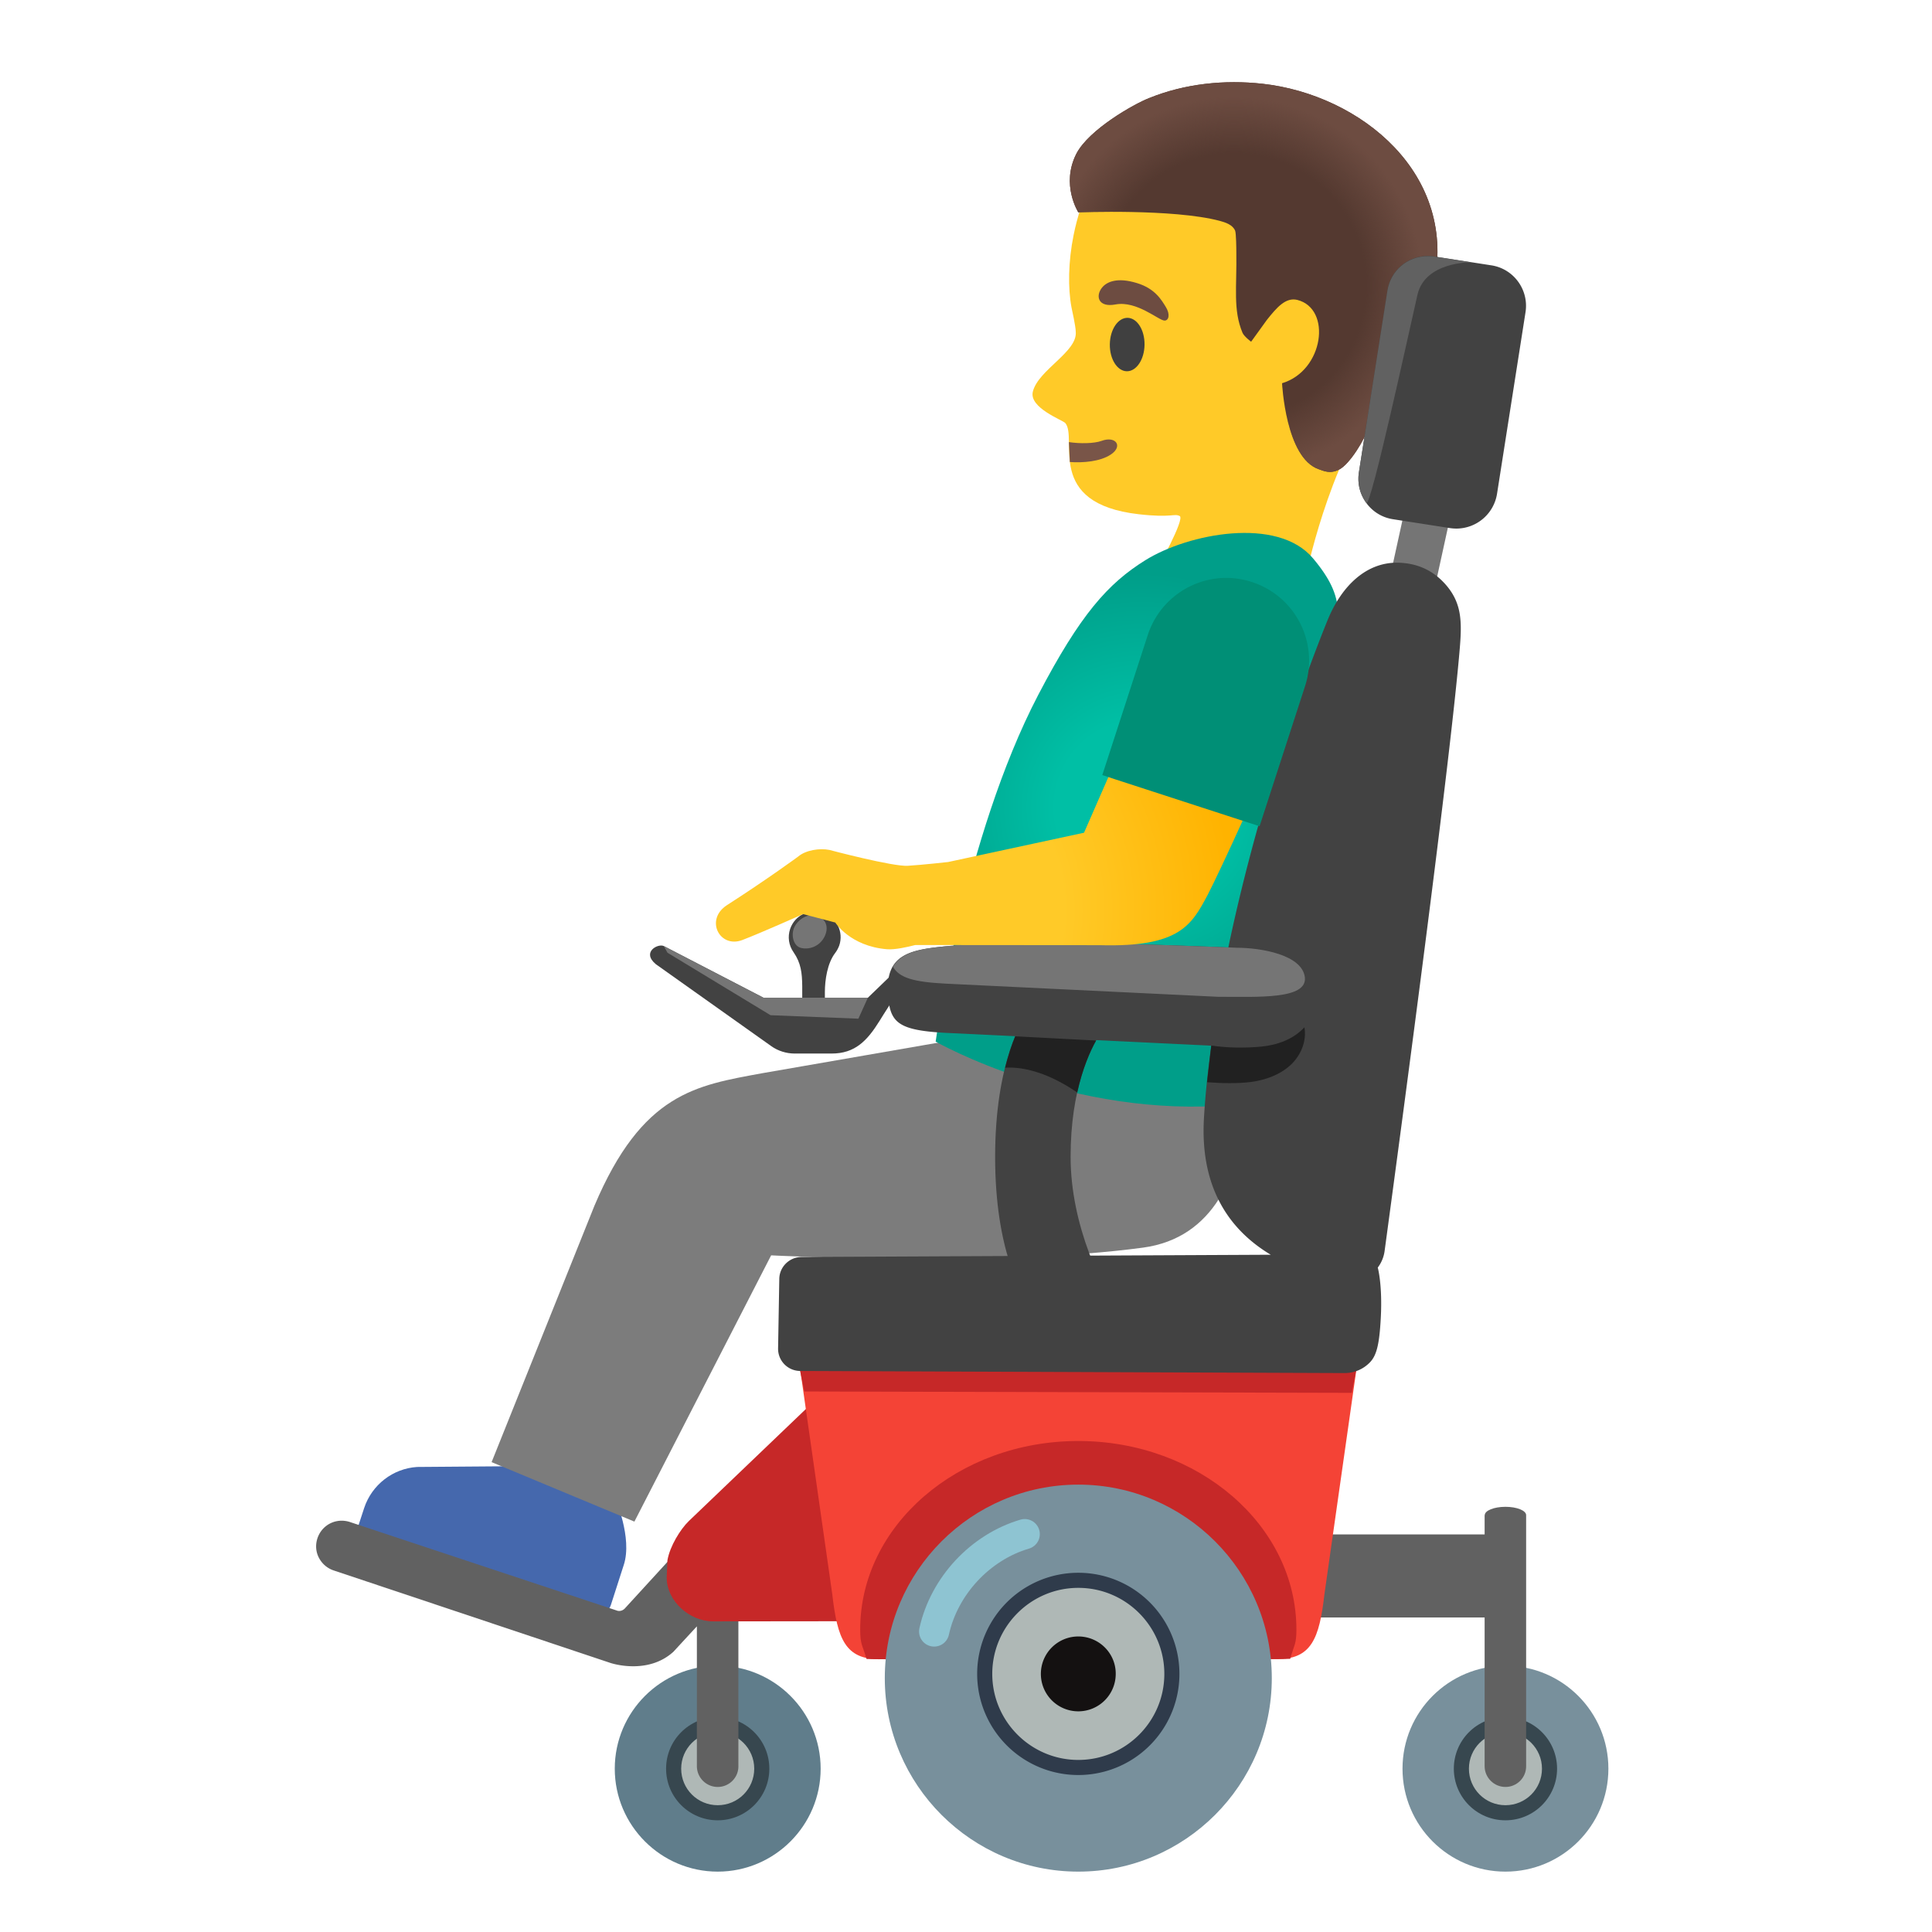 <?xml version="1.0" encoding="utf-8"?>
<svg width="800px" height="800px" viewBox="0 0 128 128" xmlns="http://www.w3.org/2000/svg" xmlns:xlink="http://www.w3.org/1999/xlink" aria-hidden="true" role="img" class="iconify iconify--noto" preserveAspectRatio="xMidYMid meet">
<path d="M93.39 13.48c-2.37-4.24-8-7.71-12.82-7.14c-5.4.64-8.46 4.37-9.44 9.23c-.36 1.76-.38 3.53-.14 4.8c.03.15.28 1.26.28 1.6c.14 1.33-2.47 2.52-2.84 3.97c-.28 1.08 1.98 1.89 2.15 2.09c.85 1.02-1.39 5.33 4.87 6.04c2.18.25 2.35-.07 2.71.12c.36.19-1.51 3.54-1.51 3.54h9.97s1.79-8.38 5.36-11.97c3.17-3.17 2.93-9.55 1.41-12.28z" fill="#ffca28">
</path>
<path d="M70.82 29.29c.71.11 1.66.1 2.16-.08c.93-.35 1.45.34.62.9c-.72.48-1.86.56-2.72.5l-.06-1.32z" fill="#795548">
</path>
<ellipse transform="rotate(-89.209 74.683 22.824)" cx="74.68" cy="22.82" rx="1.77" ry="1.15" fill="#404040">
</ellipse>
<path d="M73.91 20.17c-1.15.22-1.34-.55-.91-1.1c.32-.41 1.03-.71 2.31-.32c1.21.36 1.64 1.12 1.93 1.59s.21.89-.08.9c-.39 0-1.83-1.33-3.25-1.07z" fill="#6d4c41">
</path>
<path d="M82.89 22.64l1.04-1.44c.65-.82 1.25-1.52 2.02-1.33c2.3.58 1.76 4.69-1.01 5.52c0 0 .23 4.95 2.44 5.7c.3.1.73.33 1.34.02c.71-.36 1.71-2.02 1.94-2.78c1.44-4.72 3.01-3.71 4.29-9.22c1.75-7.57-4.82-12.84-11.3-13.56c-2.52-.28-5.16-.01-7.52.95c-1.01.39-4 2.09-4.82 3.69c-1.04 2.04.13 3.88.13 3.88s6.29-.25 9.36.56c.41.11.86.26 1.03.65c.07.17.08 1.22.08 1.4c.04 2.37-.23 3.84.41 5.37c.11.25.57.59.57.59z" fill="#543930">
</path>
<radialGradient id="IconifyId17ecdb2904d178eab11869" cx="81.757" cy="18.935" r="12.525" gradientTransform="rotate(.665 82.726 18.106)" gradientUnits="userSpaceOnUse">
<stop offset=".699" stop-color="#6d4c41" stop-opacity="0">
</stop>
<stop offset="1" stop-color="#6d4c41">
</stop>
</radialGradient>
<path d="M82.89 22.64l1.04-1.44c.65-.82 1.25-1.52 2.02-1.33c2.3.58 1.76 4.69-1.01 5.52c0 0 .23 4.95 2.44 5.7c.3.1.73.33 1.34.02c.71-.36 1.71-2.02 1.94-2.78c1.44-4.72 3.01-3.71 4.29-9.22c1.75-7.57-4.82-12.84-11.3-13.56c-2.52-.28-5.16-.01-7.52.95c-1.01.39-4 2.09-4.82 3.69c-1.04 2.04.13 3.88.13 3.88s6.29-.25 9.36.56c.41.11.86.26 1.03.65c.07.17.08 1.22.08 1.4c.04 2.37-.23 3.84.41 5.37c.11.25.57.59.57.59z" fill="url(#IconifyId17ecdb2904d178eab11869)">
</path>
<path d="M39.05 107.04c.6.19 1.24-.14 1.43-.73l.85-2.64c.58-1.79-.58-4.42-.58-4.42l-6.57-2.11l-6.54.05c-1.61.1-3 1.18-3.51 2.71l-.39 1.19c-.17.52.12 1.08.64 1.25l14.67 4.7z" fill="#4568ad">
</path>
<path d="M82.26 65.54H63.79L62.61 69l-12.15 2.11c-4.32.8-7.91 1.28-11.08 8.78l-6.81 16.98l9.46 3.94l9.06-17.64s15.1.78 24.63-.51c9.5-1.28 6.54-17.12 6.54-17.12z" fill="#7c7c7c">
</path>
<radialGradient id="IconifyId17ecdb2904d178eab11870" cx="76.803" cy="77.791" r="15.522" gradientTransform="scale(1 -1) rotate(-12.545 -520.92 17.327)" gradientUnits="userSpaceOnUse">
<stop offset=".369" stop-color="#00bfa5">
</stop>
<stop offset="1" stop-color="#009e89">
</stop>
</radialGradient>
<path d="M61.99 69.01s1.85-13.5 6.8-22.98c2.78-5.32 4.62-7.38 7.1-8.92c2.83-1.76 8.75-2.92 11.1-.12c2.32 2.76 1.66 4.01 1.24 7.04L81.7 73.2c-10.7.95-19.71-4.19-19.71-4.19z" fill="url(#IconifyId17ecdb2904d178eab11870)">
</path>
<circle cx="99.74" cy="117.18" r="6.82" fill="#78909c">
</circle>
<circle cx="99.74" cy="117.18" r="2.92" fill="#afb8b6">
</circle>
<path d="M99.74 114.76c1.33 0 2.42 1.08 2.42 2.42s-1.08 2.42-2.42 2.42s-2.42-1.08-2.42-2.42s1.09-2.42 2.42-2.42m0-1c-1.89 0-3.42 1.53-3.42 3.42s1.53 3.42 3.42 3.42s3.42-1.53 3.42-3.42s-1.53-3.42-3.42-3.42z" fill="#37474f">
</path>
<path d="M99.74 99.83c-.76 0-1.37.25-1.37.55h-.01v1.28H85.33v5.5h13.03v9.85c0 .76.62 1.38 1.38 1.38s1.38-.62 1.37-1.38v-16.63c0-.3-.61-.55-1.37-.55z" fill="#616161">
</path>
<path d="M47.55 124c-3.76 0-6.82-3.06-6.82-6.82s3.06-6.82 6.82-6.82s6.82 3.06 6.82 6.82s-3.06 6.82-6.82 6.82z" fill="#607d8b">
</path>
<path d="M47.55 120.1c-1.61 0-2.92-1.31-2.92-2.92s1.31-2.92 2.92-2.92s2.92 1.31 2.92 2.92s-1.31 2.92-2.92 2.92z" fill="#afb8b6">
</path>
<path d="M47.55 114.76c1.33 0 2.42 1.08 2.42 2.42s-1.08 2.42-2.42 2.42s-2.42-1.08-2.42-2.42s1.09-2.42 2.42-2.42m0-1c-1.89 0-3.42 1.53-3.42 3.42s1.53 3.42 3.42 3.42s3.42-1.53 3.42-3.42s-1.53-3.42-3.42-3.42z" fill="#37474f">
</path>
<path d="M46.17 101.35l-4.77 5.21c-.1.11-.24.17-.38.17c-.06 0-.11-.01-.16-.03l-17.7-5.87a1.82 1.82 0 0 0-.52-.08c-.74 0-1.38.47-1.61 1.17c-.14.43-.11.89.1 1.29c.21.4.56.7.99.84l18.34 6.13c.35.11 2.57.71 4.17-.76c.06-.07.67-.73 1.54-1.67v9.26c0 .76.62 1.38 1.38 1.38s1.38-.62 1.37-1.38v-12.25l-2.75-3.41z" fill="#616161">
</path>
<path d="M47.25 107.42c-1.57 0-3.08-1.34-3.08-2.91l.05-1.14c.16-.93.86-2.06 1.42-2.6l8.15-7.8l2.72 14.44l-9.26.01z" fill="#c62828">
</path>
<path d="M58.28 109.93c-2.27 0-2.8-1.33-3.14-4.31l-2.15-15.06h36.9l-2.14 15.04c-.34 2.99-.88 4.32-3.14 4.32H58.28v.01z" fill="#f44336">
</path>
<path fill="#c62828" d="M53.01 90.83l.28 1.36l36.27.09l.33-1.72z">
</path>
<path d="M71.44 95.47c-7.97 0-14.45 5.6-14.45 12.49c0 1.01.15 1.01.42 1.95c.26.06 27.81.05 28.07-.01c.26-.94.41-.94.41-1.94c0-6.89-6.48-12.49-14.45-12.49z" fill="#c62828">
</path>
<path d="M71.44 124c-7.07 0-12.82-5.75-12.82-12.82s5.75-12.82 12.82-12.82s12.82 5.75 12.82 12.82S78.51 124 71.44 124z" fill="#78909c">
</path>
<path d="M71.44 117.11c-3.42 0-6.2-2.78-6.2-6.2s2.78-6.2 6.2-6.2s6.2 2.78 6.2 6.2s-2.78 6.2-6.2 6.2z" fill="#afb8b6">
</path>
<path d="M71.44 105.2c3.15 0 5.7 2.56 5.7 5.7c0 3.15-2.56 5.7-5.7 5.7s-5.7-2.56-5.7-5.7s2.56-5.7 5.7-5.7m0-1a6.7 6.7 0 1 0 0 13.4a6.7 6.7 0 0 0 0-13.4z" fill="#2f3b4b">
</path>
<path d="M71.44 108.42a2.48 2.48 0 1 0 2.48 2.48c.01-1.37-1.11-2.48-2.48-2.48z" fill="#141111">
</path>
<path fill="#757575" d="M91.97 38.78l1.23-5.61l2.97.67l-1.19 5.44z">
</path>
<path d="M96.5 35.02c-.14 0-.28-.01-.42-.03l-3.79-.59c-.72-.11-1.35-.5-1.77-1.08c-.43-.59-.6-1.3-.49-2.02l1.89-12.05a2.693 2.693 0 0 1 2.68-2.29c.14 0 .28.01.42.03l3.79.59c1.48.23 2.49 1.62 2.26 3.1l-1.89 12.05a2.734 2.734 0 0 1-2.68 2.29z" fill="#424242">
</path>
<path d="M93.91 19.53c.51-2.22 3.57-2.15 3.57-2.15L95.02 17c-.14-.02-.28-.03-.42-.03c-1.35 0-2.47.96-2.68 2.29L90.03 31.3c-.11.72.06 1.43.49 2.02c.29.4 2.88-11.58 3.39-13.79z" fill="#616161">
</path>
<path d="M96.72 42.88c.14-1.7.1-2.84-.79-3.97c-1.03-1.29-2.31-1.63-3.4-1.63c-1.93 0-3.61 1.41-4.6 3.87c-2.25 5.58-4.87 13.6-6.55 21.62c-1.75-.07-7.68-.31-12.58-.31c-2.6 0-6.2.24-6.2.24c-2.38.23-3.94.57-3.77 3.15c.12 1.88.61 2.41 3.84 2.58l17.58.85c-.22 1.61-.39 3.19-.48 4.72c-.31 4.87 1.85 7.59 4.42 9.13l-31.1.15c-.8.01-1.45.66-1.46 1.45l-.08 4.61a1.47 1.47 0 0 0 1.46 1.49l36.06.14c.65 0 1.25-.25 1.7-.72c.45-.47.62-1.25.71-2.92c.12-2.23-.2-3.35-.2-3.35c.23-.3.39-.67.45-1.07c1.3-9.6 4.39-32.73 4.99-40.03z" fill="#424242">
</path>
<path d="M68.42 86.78c-.73-.96-2.49-3.92-2.49-10.13c0-6.22 1.77-9.18 2.5-10.14l4.47 1.95c-.68 1.05-1.97 3.64-1.97 8.19c0 4.52 2.08 8.84 3.57 10.79l-6.08-.66z" fill="#424242">
</path>
<path d="M54.65 66.6v-.86c0-.84.17-1.93.68-2.6c.11-.14.2-.31.27-.49c.31-.9-.17-1.87-1.07-2.18s-1.87.17-2.18 1.07c-.18.54-.09 1.1.22 1.54c.5.72.57 1.38.58 2.26v1.24c0 .22 1.5.29 1.5.02z" fill="#424242">
</path>
<path d="M59.24 64.42L57.5 66.1h-6.92l-6.6-3.42c-.37-.19-1.5.39-.53 1.2l7.65 5.43c.45.32 1 .49 1.55.49h2.45c1.54 0 2.35-.84 3.17-2.16c.31-.51.9-1.41.9-1.41l.07-1.81z" fill="#424242">
</path>
<path d="M81.91 62.79c-.07 0-7.31-.33-13.11-.33c-2.6 0-4.53.06-5.73.19l-.47.05c-1.64.16-2.88.39-3.44 1.35c.42.73 1.35 1.01 3.51 1.12l18.02.87c2.65 0 5.94.19 5.76-1.3c-.19-1.48-2.88-1.95-4.54-1.95z" fill="#757575">
</path>
<path d="M80.25 69.27c1.06.16 2.25.17 3.31.07s2.14-.49 2.86-1.28c.17.93-.25 1.9-.95 2.53c-.7.63-1.63.96-2.56 1.09c-.93.12-2 .09-2.94.02" fill="#212121">
</path>
<path d="M54.06 60.66c.7.19.86.8.57 1.39c-.35.71-1.11.89-1.6.74c-.49-.15-.64-.89-.39-1.39c.28-.54.91-.88 1.42-.74z" fill="#757575">
</path>
<path fill="#757575" d="M51.05 67.26l5.82.23l.63-1.39h-6.92l-6.6-3.42l.24.44z">
</path>
<path d="M71.37 72.38c.35-1.58.84-2.71 1.25-3.44l-5.36-.28c-.24.58-.47 1.27-.67 2.08c.84-.06 2.53.1 4.78 1.64z" fill="#212121">
</path>
<path d="M61.89 108.09c.66-3.01 3.05-5.58 6-6.45" opacity=".8" fill="none" stroke="#94d1e0" stroke-width="2" stroke-linecap="round" stroke-miterlimit="10">
</path>
<radialGradient id="IconifyId17ecdb2904d178eab11871" cx="59.461" cy="69.484" r="22.581" gradientTransform="scale(1 -1) rotate(-1.576 -4659.036 14.5)" gradientUnits="userSpaceOnUse">
<stop offset=".5" stop-color="#ffca28">
</stop>
<stop offset="1" stop-color="#ffb300">
</stop>
</radialGradient>
<path d="M84.01 50.38c.13-.3-9-2.51-9-2.5l-3.19 7.29l-9 1.94s-1.69.19-2.67.25c-.98.07-5.2-1.05-5.2-1.05c-.64-.13-1.57.01-2.07.44c0 0-1.98 1.46-4.72 3.22c-1.48.96-.48 2.88 1.02 2.31c1.23-.47 4.03-1.72 4.03-1.72l2.13.56s.98 1.57 3.43 1.77c.52.04 1.33-.14 1.87-.28l12.22.01c5.31.15 6.09-1.34 7.16-3.35c.75-1.43 4.12-8.76 3.99-8.89z" fill="url(#IconifyId17ecdb2904d178eab11871)">
</path>
<g>
<path d="M86.46 45.47l-3.01 9.27l-.71-.23l-8.8-2.86l-.91-.3l3.01-9.27a5.483 5.483 0 0 1 4.83-3.78c.69-.05 1.39.04 2.07.26c2.89.94 4.46 4.03 3.52 6.91z" fill="#008f76">
</path>
</g>
</svg>